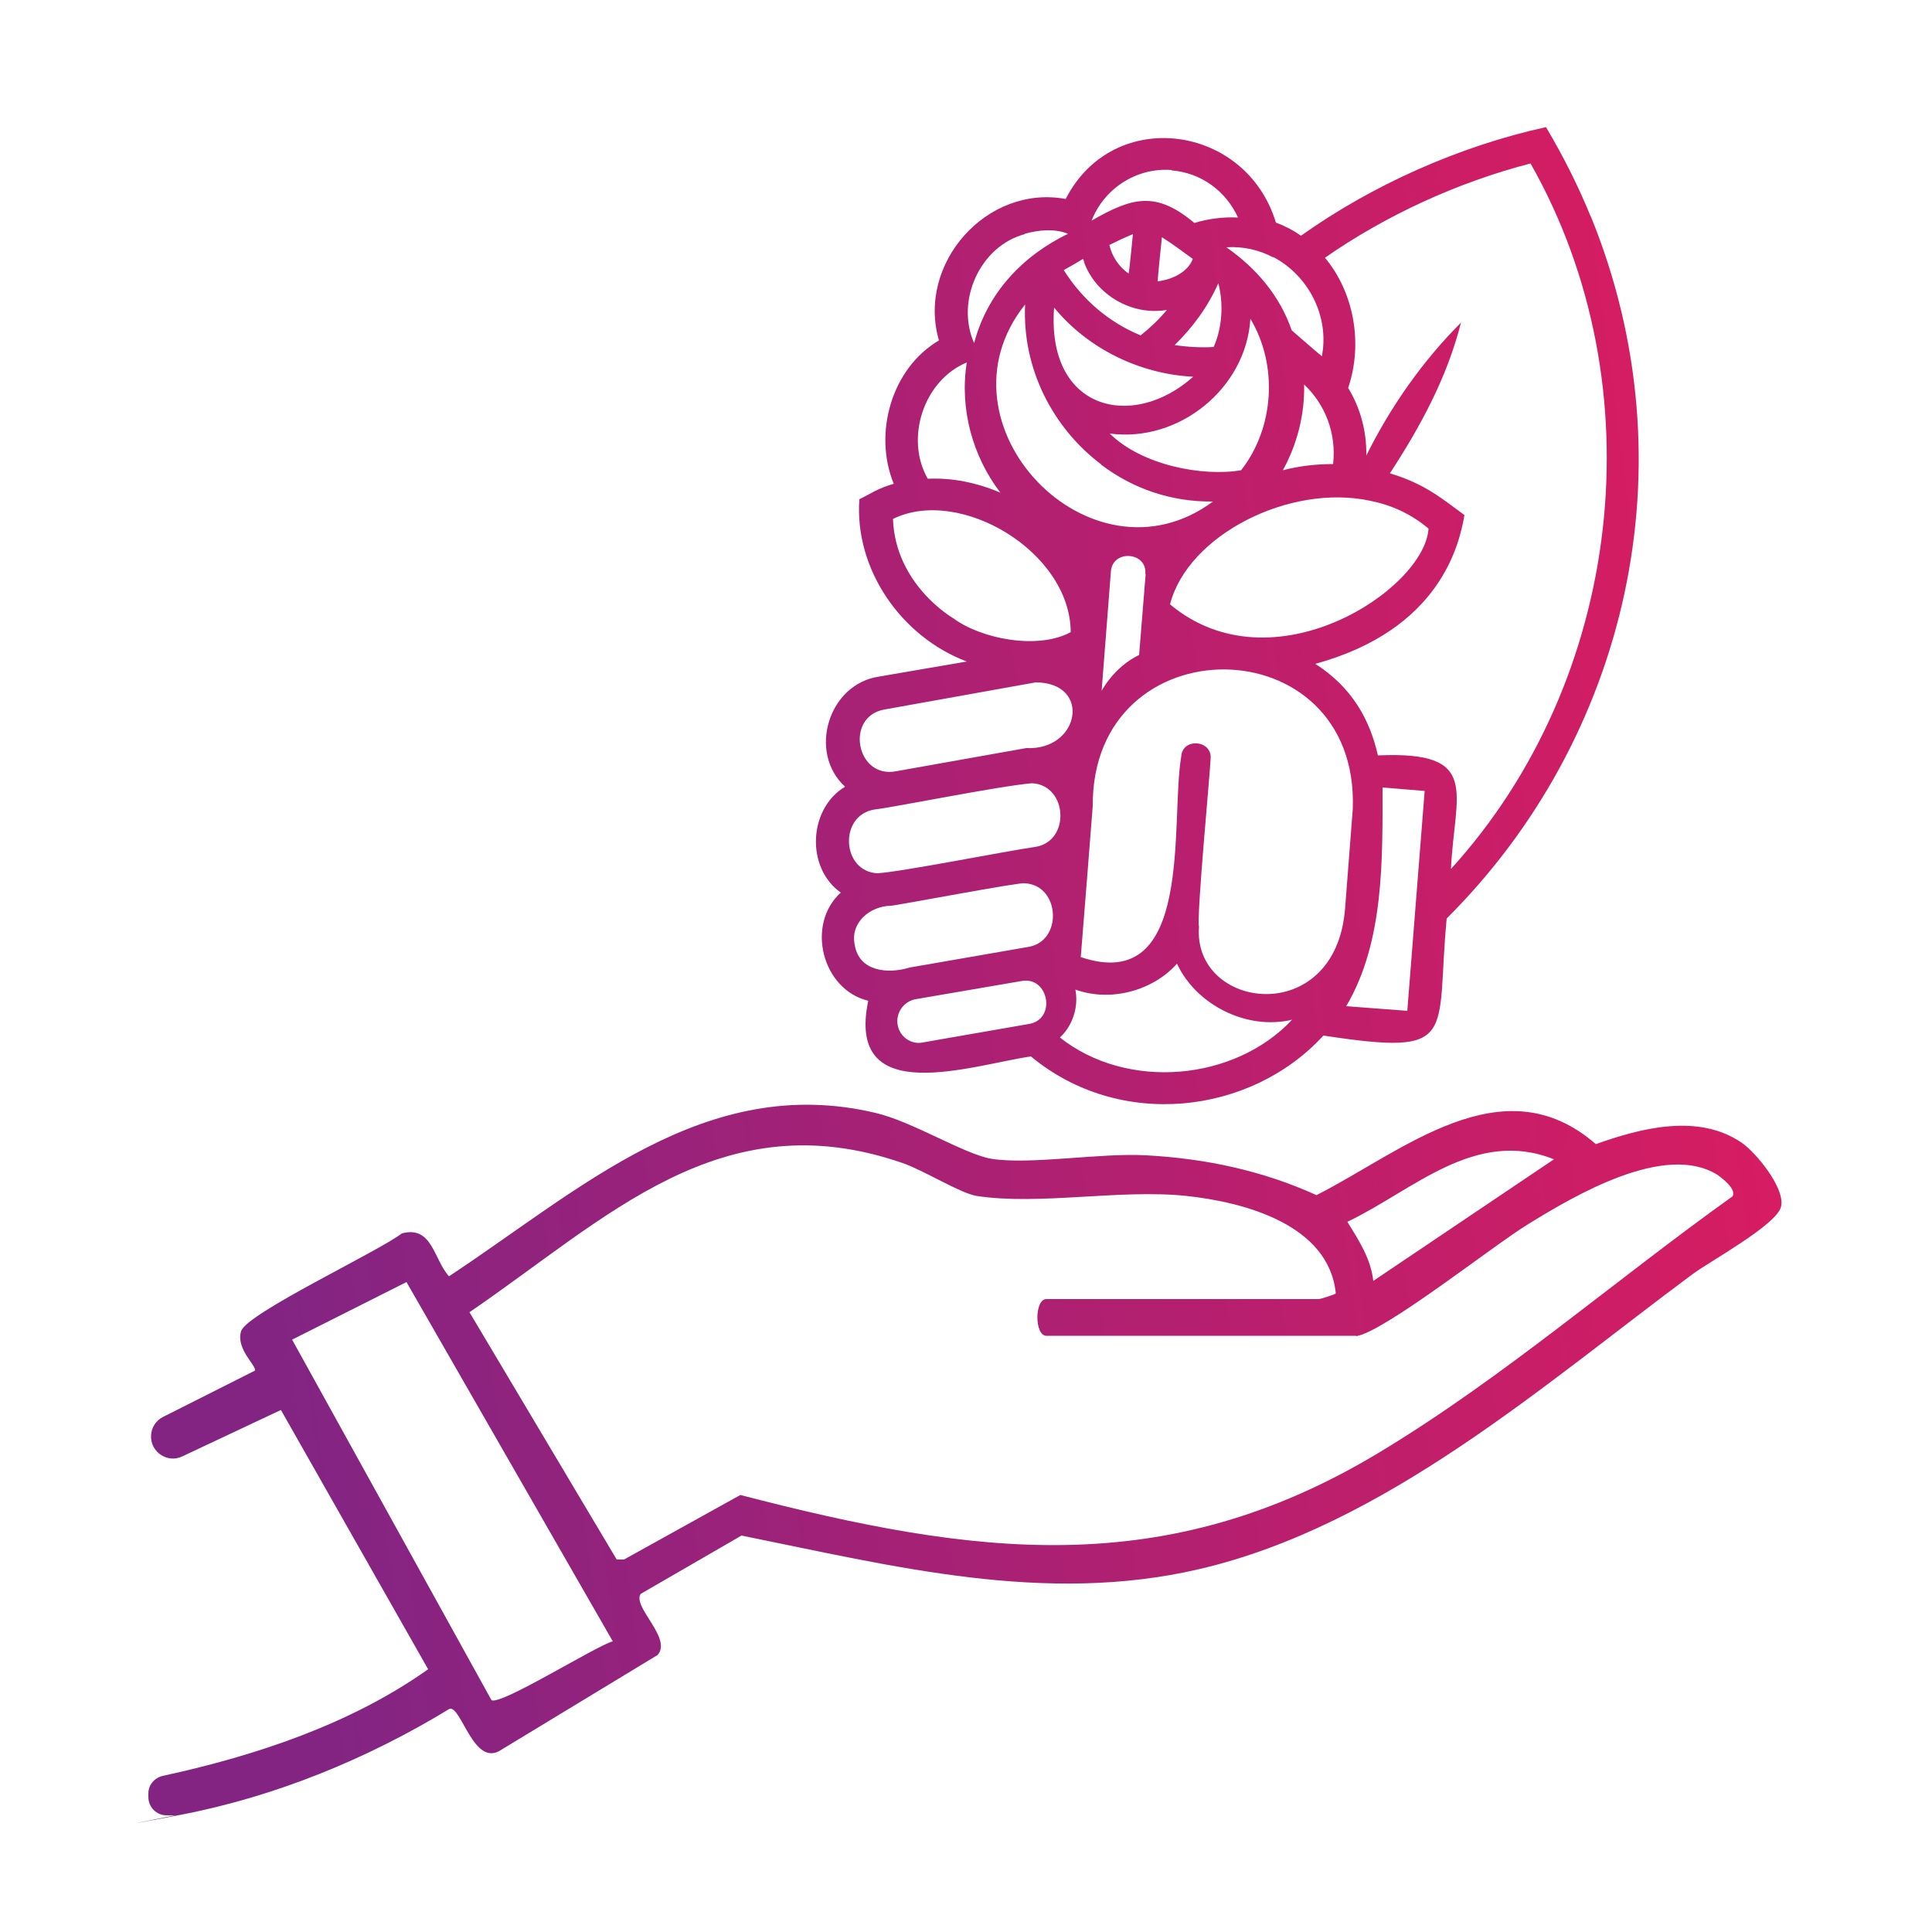 <svg xmlns="http://www.w3.org/2000/svg" xmlns:xlink="http://www.w3.org/1999/xlink" id="Calque_1" viewBox="0 0 500 500"><defs><style>      .st0 {        fill: url(#Dégradé_sans_nom_101);      }      .st1 {        fill: url(#Dégradé_sans_nom_10);      }    </style><linearGradient id="D&#xE9;grad&#xE9;_sans_nom_10" data-name="D&#xE9;grad&#xE9; sans nom 10" x1="529.6" y1="323.4" x2="77.2" y2="384.3" gradientUnits="userSpaceOnUse"><stop offset="0" stop-color="#e51b5c"></stop><stop offset="1" stop-color="#832483"></stop></linearGradient><linearGradient id="D&#xE9;grad&#xE9;_sans_nom_101" data-name="D&#xE9;grad&#xE9; sans nom 10" x1="504.1" y1="133.7" x2="51.8" y2="194.5" xlink:href="#D&#xE9;grad&#xE9;_sans_nom_10"></linearGradient></defs><path class="st1" d="M45.6,469.8h-2.5c-2.6,0-4.7-2.1-4.7-4.7v-1h0c0-2.2,1.6-4,3.7-4.5,24-5.2,48.7-13.4,68.7-27.6l-38.1-67.1-25.5,12c-3.9,1.9-8.4-1.2-8.1-5.5h0c.1-2,1.3-3.8,3.1-4.7l23.8-12c.3-1.4-5-5.6-3.6-10.2s35.7-20.7,41.6-25.3c7.9-2.1,8.2,6.7,12.2,11.1,33.7-22.2,66.3-52.7,110.3-42.3,9.6,2.2,23,10.7,30.1,11.9,10.2,1.6,28.2-1.6,40.1-.9,15.2.8,30.2,4,44,10.3,22.3-11.3,48.2-34.2,72.3-13.2,11.8-4.2,26.5-8,37.7-.4,3.8,2.6,11.5,12,10.2,16.7s-18.5,14.1-22.8,17.3c-38.7,28.7-79.7,65.2-127.8,76.4-40,9.3-79.2-.8-118.4-8.7l-26.1,15.1c-2.2,3.4,8.2,11.4,4.4,15.8l-40.4,24.5c-7.1,4.9-10.3-11.1-13.4-10.6-21.3,13-45.2,22.8-69.8,27.5s-.6,0-.9,0ZM351,345.7h-80.2c-3.1,0-3.1-9.5,0-9.5h70.6c.2,0,4.3-1.2,4.3-1.5-1.8-17.8-23.7-23.6-38.7-25.2-17.1-1.8-38.1,2.5-54.3,0-4.2-.7-13.8-6.7-19.1-8.5-47-16.3-76.5,14.3-112.1,38.6l38.1,64h1.9s30.1-16.7,30.1-16.7c60.5,15.7,109.9,22.5,165.5-11.1,32-19.3,60.9-44.5,91.3-66.2,1-1.9-2.6-4.6-4-5.6-13.6-8.4-36.9,5.4-48.9,12.8-9,5.5-37.1,27.8-44.5,29ZM402.1,300c-20.4-8.1-36.4,8.1-53.4,16.2,2.9,4.7,6.1,9.6,6.7,15.3l46.8-31.5ZM158.6,424.8l-53.4-93-29.6,14.9,51.6,93.3c2.4,1.4,26.8-13.9,31.3-15.2Z"></path><path class="st0" d="M411.7,56.1c-3.3-8.1-7.2-15.8-11.6-23.2-22.4,4.9-45,15-63.4,28.1-2-1.4-4.1-2.5-6.5-3.4-7.7-25.5-42.1-30.2-54.4-6.1-20.4-3.8-38.6,16.7-32.8,36.6-12.4,7.3-17,24.2-11.7,37.1-4.4,1.3-5.6,2.4-8.9,4-1.3,18.1,10.8,35.6,27.8,42l-22.7,3.9c-13.1,1.9-18.5,19.6-8.8,28.5-9.5,5.7-10.2,21-1.1,27.4-9.1,8.2-4.9,25.1,7.1,28-5.9,28.2,26.9,16.6,42.1,14.4,23,19.1,56.9,15.1,75.7-5.4,35.4,5.4,29,.3,31.9-30.3,46.6-46.4,63.6-117.2,37.3-181.7M329.5,66.5c9.1,4.8,14.6,15.3,12.6,25.7-.9-.7-7.1-6.1-7.8-6.7-3.1-9-9.2-16.1-16.9-21.5t0,0c4.3-.3,8.5.7,12.1,2.6M354.6,129.6c5.5,1.1,10.6,3.4,15.1,7.2-1,15.8-40.4,41.8-66.9,19.6,4.6-17.9,30.9-31.3,51.8-26.8M348.1,235.2c-2.5,31.1-39.5,26.2-37.8,4.6-.7-2.2,2.9-40,3-43.4.5-4.9-7.3-5.6-7.6-.6-2.9,16.8,3.5,61.8-26,51.9,1-12.3,2.2-27.6,3.1-39.1-.3-47.5,69-47,67.3.7,0,0-2,25.9-2,25.9M304,89.3c4.7-4.6,8.6-9.9,11.3-16,1.4,5.4,1,11.5-1.2,16.5-3.3.2-6.8,0-10.1-.5M299.6,72.8c0-.9,1-10.5,1.1-11.4,2.6,1.6,5.2,3.6,8,5.6-1.3,3.5-5.5,5.4-9.1,5.8M323.6,82.5c7.2,12,6.2,28.2-2.4,39.2-10,1.7-25.7-1.3-34-9.5,17.8,2.4,35.3-11.6,36.4-29.7M308.8,97.5c-15.7,14-38,8.7-36-17.9,8.8,10.7,22.2,17.2,36,17.9M284.9,120.2c8.3,6.3,18.2,9.7,29,9.6-31.6,23.4-73.3-20.1-48.6-51-.8,16.5,7.1,31.9,19.7,41.4M296.5,148.5l-1.7,21c-6.6,3.2-9.7,9.3-9.7,9.3l2.4-30.9c.4-5.8,9.5-5.1,8.9.7M332,121.7c3.7-6.7,5.7-14.5,5.5-22.2,5.5,5.2,8.4,12.7,7.5,20.6-4.4,0-8.8.5-13,1.6M303.2,44.1c7.7.6,14.1,5.4,17.2,12.2-3.8-.2-7.7.3-11.3,1.4-9.9-8.3-16-6.7-26.6-.6,3.2-8.2,11.5-13.8,20.7-13.1M293.2,60.6c-.1,1.1-.9,9.1-1.1,10.2-2.5-1.7-4.3-4.4-5-7.4,2-1,4.1-2,6.1-2.8M280.5,67.7c3,8.6,12.5,14.1,21.5,12.5-2,2.4-4.3,4.6-6.8,6.6-8.3-3.4-15.2-9.4-19.9-16.9,1.6-.9,3.2-1.8,5-2.9,0,.2.2.5.3.7M265.2,60.5c3.6-1,7.7-1.4,11.2,0-11.9,5.8-20.9,15.4-24.3,28.3-4.9-11.1,1.7-25.2,13.1-28.2M250.2,93.8c-1.9,12,1.5,24.3,8.7,33.7-6.1-2.6-12.5-3.9-18.8-3.6-6-10.5-1-25.5,10.1-30.1M246.7,160s-15-8.6-15.6-25.7c17.2-8.5,45.9,8.4,46,29.3-8.5,4.6-23.1,1.8-30.4-3.6M229,183.6l37.9-6.8,1.1-.2c14.6,0,11.5,17.7-2.4,17l-33.7,6c-10.4,2-13.3-14.3-2.9-16M226.3,209.5c4.7-.5,32.3-6.1,40.8-6.8,9.3.5,10,15.2.7,16.5-7.7,1.1-34.3,6.4-40.7,6.8-9.3-.4-10.1-15-.8-16.5M221.2,244.5c-1.2-5.7,3.9-10,9.4-10.1,1.1,0,34.2-6.3,34.6-5.8,9.2.4,10,15.2.7,16.5l-30.5,5.3c-5.5,1.7-13.1,1.1-14.2-5.9M266.3,265c-1,.2-26.6,4.6-27.5,4.8-3,.6-6-1.5-6.5-4.6-.5-3,1.5-6,4.6-6.6l27.4-4.7c7.1-1.4,9.2,9.9,2,11.1M274.3,268.5c3.3-3,4.9-8,4-12.4,9.1,3.3,20.1.3,26.3-6.7,5,10.7,18.1,17.3,29.8,14.5-14.9,15.9-42.7,18.4-60.1,4.6M364.2,261.6l-15.8-1.2c9.8-16.6,9.4-37.8,9.4-56.6l10.9.9-4.5,57ZM375.5,225c.9-19.9,8-30.7-18.9-29.5-2.1-9.3-6.7-17.6-16.2-23.7,32.5-8.9,37.3-31.1,38.6-38.5-6-4.4-10.3-8.1-19.3-10.8,7.9-12.1,14.8-24.8,18.4-39-9.9,9.9-18.2,21.7-24.5,34.4.1-6.2-1.5-12.3-4.7-17.5,3.9-11.5,1.5-24.7-6-33.7,15.8-11,34.3-19.5,53.2-24.4,32.8,57.8,23.9,133.8-20.7,182.7"></path></svg>